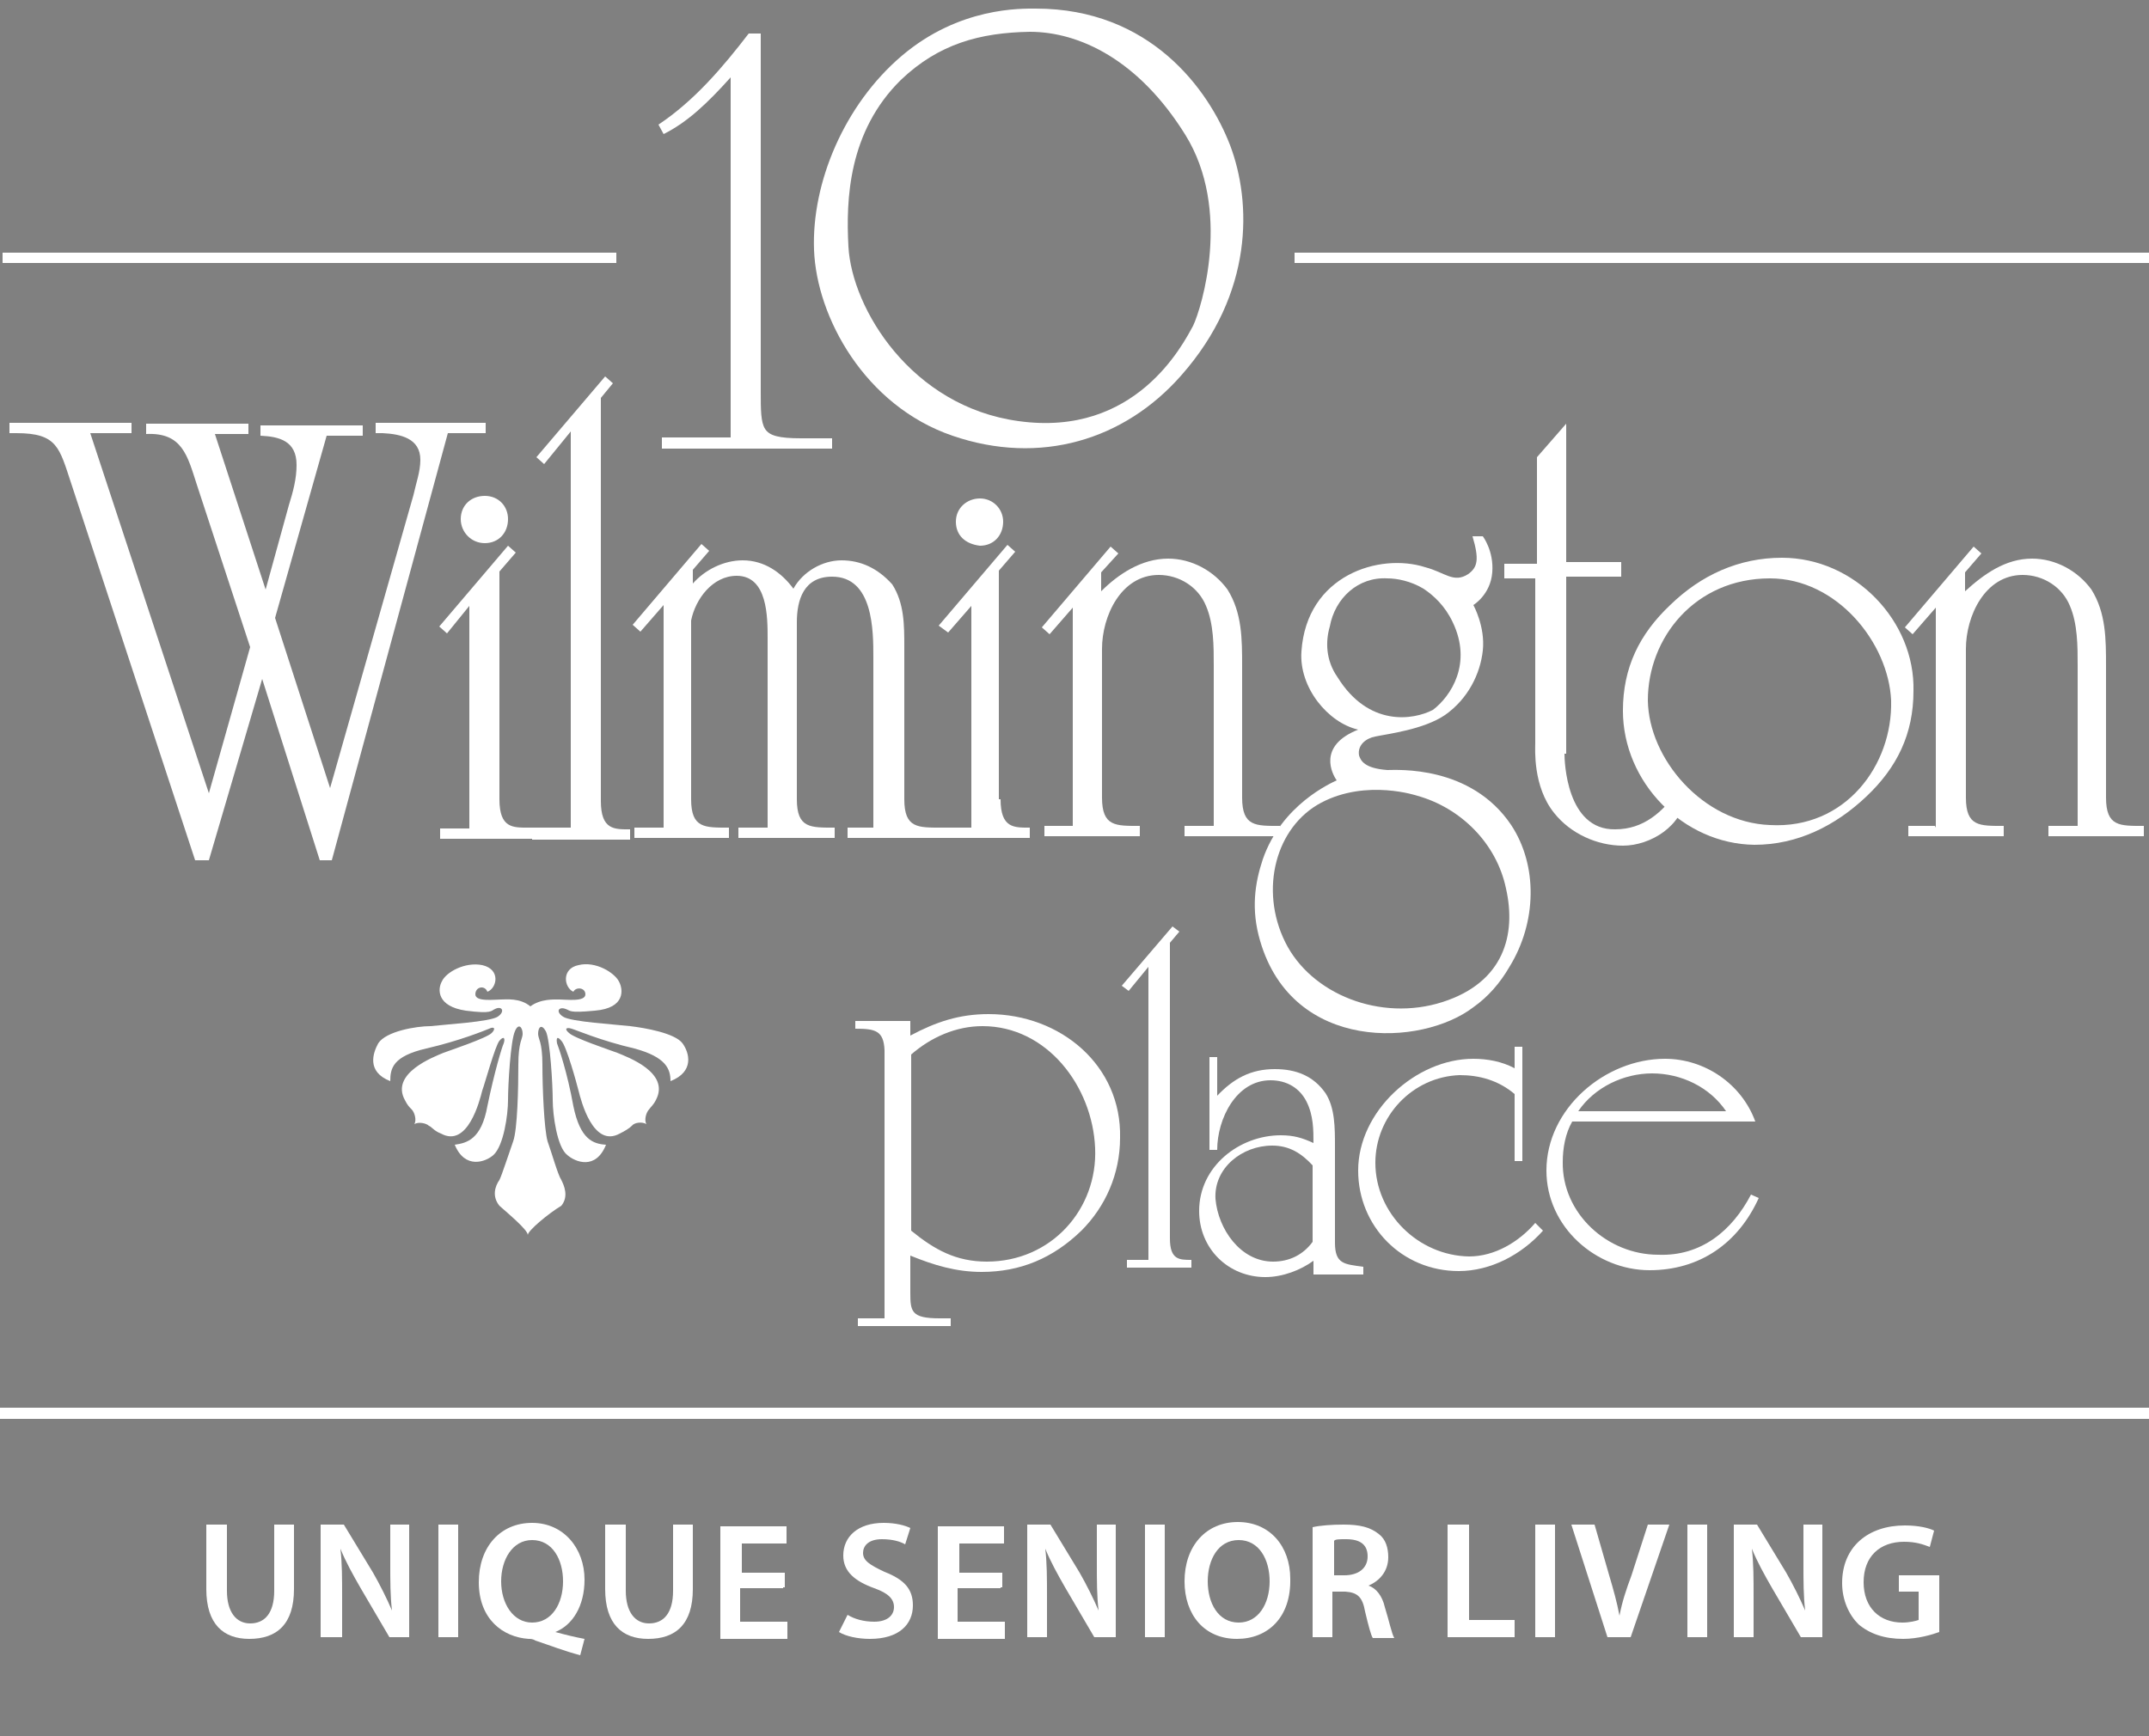 <?xml version="1.0" encoding="utf-8"?>
<!-- Generator: Adobe Illustrator 22.0.1, SVG Export Plug-In . SVG Version: 6.00 Build 0)  -->
<svg version="1.1" id="Layer_2_1_" xmlns="http://www.w3.org/2000/svg" xmlns:xlink="http://www.w3.org/1999/xlink" x="0px" y="0px"
	 viewBox="0 0 250 202" style="enable-background:new 0 0 250 202;" xml:space="preserve">
<rect x="0" y="0" width="250" height="202" fill="#808080" stroke="none"/>
<style type="text/css">
	.st0{fill:#FFFFFF;stroke:#3C3C3C;stroke-width:0.796;stroke-linejoin:round;}
	.st1{fill:#FFFFFF;}
</style>
<g>
	<path class="st0" d="M89.8,85.2"/>
	<path class="st1" d="M173.9,65.7"/>
	<rect x="0.3" y="29.4" class="st1" width="71.4" height="1.2"/>
	<rect x="150.6" y="29.4" class="st1" width="99.4" height="1.2"/>
	<rect y="163.8" class="st1" width="250" height="1.3"/>
	<path class="st0" d="M80.9,96.8"/>
	<g>
		<path class="st1" d="M26.4,177.4v7.7c0,2.5,1.1,3.8,2.7,3.8c1.7,0,2.8-1.2,2.8-3.8v-7.7h2.3v7.5c0,4.1-2,5.8-5.2,5.8
			c-3,0-5-1.7-5-5.8v-7.5H26.4z"/>
		<path class="st1" d="M37.3,190.5v-13.1H40l3.4,5.6c0.8,1.4,1.6,3,2.2,4.4l0,0c-0.2-1.7-0.2-3.4-0.2-5.5v-4.5h2.2v13.1h-2.3
			l-3.4-5.8c-0.8-1.4-1.7-3-2.3-4.5l0,0c0.2,1.7,0.2,3.4,0.2,5.6v4.7H37.3z"/>
		<path class="st1" d="M53.3,177.4v13.1H51v-13.1H53.3z"/>
		<path class="st1" d="M67.5,192.6c-1.9-0.5-3.4-1.1-5.2-1.7c-0.3-0.2-0.6-0.2-0.8-0.2c-3-0.2-5.8-2.3-5.8-6.6
			c0-4.1,2.5-6.9,6.2-6.9c3.7,0,6.1,3,6.1,6.6c0,3.1-1.4,5.3-3.4,6.1l0,0c1.1,0.3,2.3,0.6,3.4,0.8L67.5,192.6z M61.9,188.8
			c2.3,0,3.6-2.2,3.6-4.8c0-2.5-1.2-4.8-3.6-4.8c-2.3,0-3.6,2.3-3.6,4.8C58.3,186.6,59.7,188.8,61.9,188.8L61.9,188.8z"/>
		<path class="st1" d="M72.8,177.4v7.7c0,2.5,1.1,3.8,2.7,3.8c1.7,0,2.8-1.2,2.8-3.8v-7.7h2.3v7.5c0,4.1-2,5.8-5.2,5.8
			c-3,0-5-1.7-5-5.8v-7.5H72.8z"/>
		<path class="st1" d="M91.1,184.8h-5v3.9h5.5v2h-7.8v-13.1h7.7v2h-5.2v3.4h5v1.7h-0.2V184.8z"/>
		<path class="st1" d="M98.6,187.9c0.8,0.5,1.9,0.8,3.1,0.8c1.6,0,2.3-0.8,2.3-1.7s-0.6-1.6-2.3-2.2c-2.2-0.8-3.6-1.9-3.6-3.8
			c0-2.2,1.7-3.8,4.7-3.8c1.4,0,2.5,0.3,3.1,0.6l-0.6,1.9c-0.5-0.3-1.4-0.6-2.7-0.6c-1.6,0-2.2,0.8-2.2,1.6c0,0.9,0.8,1.4,2.5,2.2
			c2.3,0.9,3.3,2,3.3,3.9c0,2.2-1.6,3.9-5,3.9c-1.4,0-2.8-0.3-3.6-0.8L98.6,187.9z"/>
		<path class="st1" d="M116.4,184.8h-5v3.9h5.5v2h-7.8v-13.1h7.7v2h-5.2v3.4h5v1.7h-0.2V184.8z"/>
		<path class="st1" d="M119.5,190.5v-13.1h2.7l3.4,5.6c0.8,1.4,1.6,3,2.2,4.4l0,0c-0.2-1.7-0.2-3.4-0.2-5.5v-4.5h2.2v13.1h-2.5
			l-3.4-5.8c-0.8-1.4-1.7-3-2.3-4.5l0,0c0.2,1.7,0.2,3.4,0.2,5.6v4.7H119.5z"/>
		<path class="st1" d="M135.5,177.4v13.1h-2.3v-13.1H135.5z"/>
		<path class="st1" d="M143.9,190.7c-3.8,0-6.1-2.8-6.1-6.7c0-4.1,2.5-6.9,6.2-6.9s6.1,2.8,6.1,6.6
			C150.2,188.2,147.5,190.7,143.9,190.7L143.9,190.7z M144.1,188.8c2.3,0,3.6-2.2,3.6-4.8c0-2.5-1.2-4.8-3.6-4.8s-3.6,2.3-3.6,4.8
			S141.7,188.8,144.1,188.8L144.1,188.8z"/>
		<path class="st1" d="M152.7,177.7c0.9-0.2,2.2-0.3,3.6-0.3c1.9,0,3.1,0.3,4.1,1.1c0.8,0.6,1.1,1.6,1.1,2.7c0,1.7-1.1,2.8-2.3,3.3
			l0,0c0.9,0.3,1.6,1.2,1.9,2.5c0.5,1.6,0.8,3.1,1.1,3.6h-2.5c-0.2-0.3-0.5-1.4-0.9-3.1c-0.3-1.7-0.9-2.2-2.3-2.3H155v5.3h-2.3
			C152.7,190.4,152.7,177.7,152.7,177.7z M155,183.3h1.4c1.6,0,2.7-0.8,2.7-2.2s-0.9-2-2.5-2c-0.8,0-1.3,0-1.4,0.2v4.1H155V183.3z"
			/>
		<path class="st1" d="M168.6,177.4h2.3v11.1h5.3v2h-7.8v-13.1H168.6z"/>
		<path class="st1" d="M180.9,177.4v13.1h-2.3v-13.1H180.9z"/>
		<path class="st1" d="M187,190.5l-4.2-13.1h2.7l1.7,5.9c0.5,1.7,0.9,3.1,1.2,4.7l0,0c0.3-1.6,0.8-3.1,1.4-4.7l1.9-5.9h2.5
			l-4.5,13.1H187z"/>
		<path class="st1" d="M198.6,177.4v13.1h-2.3v-13.1H198.6z"/>
		<path class="st1" d="M201.7,190.5v-13.1h2.7l3.4,5.6c0.8,1.4,1.6,3,2.2,4.4l0,0c-0.2-1.7-0.2-3.4-0.2-5.5v-4.5h2.2v13.1h-2.5
			l-3.4-5.8c-0.8-1.4-1.7-3-2.3-4.5l0,0c0.2,1.7,0.2,3.4,0.2,5.6v4.7H201.7z"/>
		<path class="st1" d="M225.6,189.9c-0.8,0.3-2.5,0.8-4.2,0.8c-2.2,0-3.9-0.6-5.2-1.7c-1.1-1.1-1.9-2.8-1.9-4.8c0-4.2,3-6.7,7.3-6.7
			c1.6,0,2.8,0.3,3.4,0.6l-0.5,1.9c-0.8-0.3-1.6-0.6-3-0.6c-2.8,0-4.7,1.7-4.7,4.7s1.9,4.7,4.5,4.7c0.9,0,1.6-0.2,1.9-0.3v-3.3h-2.3
			v-1.9h4.7V189.9L225.6,189.9L225.6,189.9z"/>
	</g>
	<g>
		<path class="st0" d="M89.8,85.4"/>
		<path class="st1" d="M111.2,60.7c0-1.6,1.3-2.7,2.8-2.7s2.7,1.2,2.7,2.7c0,1.6-1.1,2.8-2.7,2.8C112.3,63.3,111.2,62.3,111.2,60.7z
			"/>
		<path class="st1" d="M173.9,65.8"/>
		<g>
			<path class="st1" d="M77,52.1v-1.2h8V9c-2.7,3-5,5.2-7.8,6.6l-0.6-1.1c4.2-2.8,7.5-6.7,10.5-10.6h1.4v41.6c0,2.2,0,3.6,0.5,4.4
				s1.6,1.1,4.2,1.1h3.6v1.2H77V52.1z"/>
		</g>
		<g>
			<path class="st1" d="M38.6,100.1h-1.4L30.5,79l-6.2,21.1h-1.6L8.3,56.3c-1.4-4.2-1.6-5.9-6.4-5.9H1.1v-1.2h14.2v1.2h-4.8
				l13.8,41.9l4.8-17l-6.2-18.9c-1.1-3.4-1.7-6.1-5.9-5.9v-1.2h11.9v1.2H25l5.9,18.1l2.7-9.8c0.5-1.6,0.9-3.1,0.9-4.7
				c0-2.8-2-3.3-4.2-3.4v-1.2h11.9v1.2H38l-6,21.2l6.4,19.8l9.7-34.1c0.3-1.4,0.8-2.7,0.8-4.1c0-2.5-2.3-3-4.4-3.1h-0.8v-1.2h12.8
				v1.2h-4.4L38.6,100.1z"/>
			<path class="st1" d="M101.6,76.5c0-3.1,0-9.4-4.8-9.4c-3.3,0-4.1,2.7-4.1,5.3V93c0,3.4,1.6,3.3,4.4,3.3v1.2H85.9v-1.2h3.4v-22
				c0-2.5,0-7.3-3.6-7.3c-2.8,0-4.8,2.7-5.3,5.2V93c0,3.4,1.6,3.3,4.4,3.3v1.2h-11v-1.2h3.4V70.4l-2.7,3.1l-0.9-0.8l8-9.4l0.9,0.8
				l-1.9,2.2v1.6c1.4-1.6,3.6-2.7,5.8-2.7c2.5,0,4.5,1.4,5.9,3.3c1.1-2,3.4-3.3,5.6-3.3s4.2,0.9,5.9,2.8c1.4,2.2,1.4,4.7,1.4,7.3V93
				c0,3.4,1.6,3.3,4.4,3.3v1.2h-11v-1.2h3L101.6,76.5L101.6,76.5z"/>
			<path class="st1" d="M116.4,93c0,3.4,1.6,3.3,3.4,3.3v1.2h-10.2v-1.2h3.4V70.5l-2.7,3.1l-1.1-0.8l8-9.4l0.9,0.8l-1.9,2.2V93
				H116.4z"/>
			<path class="st1" d="M124.8,96.3V70.7l-2.7,3.1l-0.9-0.8l8-9.4l0.9,0.8l-2,2.2v2.2c2-2,4.7-3.8,7.8-3.8c2.7,0,5.3,1.4,6.9,3.6
				c1.7,2.7,1.7,5.8,1.7,8.9v15.3c0,3.4,1.6,3.3,4.4,3.3v1.2h-11.1v-1.2h3.4V77.4c0-2.2,0-4.8-0.9-6.9c-0.9-2.2-3.1-3.6-5.5-3.6
				c-4.4,0-6.6,4.8-6.6,8.6v17.3c0,3.4,1.6,3.3,4.4,3.3v1.2h-11.1v-1.2h3.3L124.8,96.3L124.8,96.3z"/>
			<g>
				<path class="st1" d="M182,87.7c0,0.8,0.2,8.9,5.9,8.8c3.3,0,5.5-2,7.3-4.5l0.9,0.5c-0.3,3.6-4.1,5.9-7.3,5.9c-3,0-6.1-1.4-8-3.8
					c-2.5-3.1-2.2-7.5-2.2-8.1V67.3H175v-1.7h3.8V53.2l3.4-3.9v16.1h6.4v1.7h-6.4v20.6H182z"/>
			</g>
			<path class="st1" d="M225.2,96.3V70.7l-2.7,3.1l-0.9-0.8l8-9.4l0.9,0.8l-1.9,2.2v2.2c2.2-2,4.7-3.8,7.8-3.8
				c2.7,0,5.3,1.4,6.9,3.6c1.7,2.7,1.7,5.8,1.7,8.9v15.3c0,3.4,1.6,3.3,4.4,3.3v1.2h-11.1v-1.2h3.4V77.4c0-2.2,0-4.8-0.9-6.9
				c-0.9-2.2-3.1-3.6-5.5-3.6c-4.4,0-6.6,4.8-6.6,8.6v17.3c0,3.4,1.6,3.3,4.4,3.3v1.2H222v-1.2h3.1L225.2,96.3L225.2,96.3z"/>
			<g>
				<path class="st1" d="M61.9,97.6H51.2v-1.2h3.4V70.5L52,73.7l-0.9-0.8l8-9.4l0.9,0.8l-1.9,2.2V93c0,3.4,1.6,3.3,3.4,3.3H63h3.4
					V50.2L63.3,54l-0.9-0.8l8-9.4l0.9,0.8l-1.4,1.7v46.9c0,3.4,1.6,3.3,3.4,3.3v1.2h-9.7h-1.7C61.9,97.7,61.9,97.6,61.9,97.6z"/>
				<g>
					<path class="st1" d="M53.6,60.4c0-1.6,1.2-2.7,2.8-2.7s2.7,1.2,2.7,2.7c0,1.6-1.1,2.8-2.7,2.8S53.6,61.9,53.6,60.4z"/>
				</g>
			</g>
			<path class="st1" d="M207.3,64.9c-5,0-9.4,2-13,5.5c-3.6,3.4-5.5,7.3-5.5,12.3c0,8.3,7,15.5,15.3,15.6c5,0,9.4-2.2,13-5.6
				s5.5-7.3,5.5-12.3C222.8,72.3,215.8,64.9,207.3,64.9z M205.9,96c-7.8-0.3-14.1-7.7-14.2-14.5c0-7.3,5.5-14.2,14.2-14.2
				c7.8,0,13.8,7.5,14.1,14.2C220.2,89,214.7,96.5,205.9,96z"/>
		</g>
		<path class="st1" d="M136.1,144.1c0,2.5,1.1,2.5,2.5,2.5v0.9h-7.5v-0.9h2.5v-34.1l-2.3,2.8l-0.8-0.6l5.9-6.9l0.8,0.6l-1.1,1.3
			C136.1,109.8,136.1,144.1,136.1,144.1z"/>
		<path class="st1" d="M176.2,135.1v-7.8c-1.9-1.6-4.1-2.2-6.4-2.2c-5.5,0.2-9.8,4.8-9.8,10.2c0,5.9,5,10.8,10.9,10.9
			c3,0,5.8-1.7,7.7-3.9l0.9,0.9c-2.5,2.8-6.1,4.7-9.8,4.7c-6.6,0-11.7-5.2-11.7-11.7c0-6.9,6.7-13,13.4-13c1.6,0,3.3,0.3,4.8,1.1
			v-2.5h0.9v13.3C177.2,135.1,176.2,135.1,176.2,135.1z"/>
		<path class="st1" d="M155.3,144.6v-11.2c0-2.2,0-4.5-1.1-6.2c-1.4-2-3.4-2.8-5.9-2.8c-2.8,0-4.8,1.1-6.7,3.1V123h-0.9v10.8h0.9
			c0-3.6,2.2-8.1,6.2-8.1c1.9,0,3.4,0.9,4.2,2.5s0.8,3.3,0.8,4.8l0,0c-1.3-0.6-2.3-0.9-3.8-0.9c-4.8,0-9.5,3.6-9.5,8.8
			c0,4.4,3.4,7.7,7.7,7.7c2,0,4.1-0.8,5.6-1.9v0.5v1.1h5.8v-0.9C156.4,147.1,155.3,147.1,155.3,144.6z M148.1,146.8
			c-3.8,0-6.4-3.8-6.7-7.3c-0.2-3.6,3.1-6.2,6.6-6.2c2,0,3.4,0.9,4.7,2.3v0.6v8.3C151.6,146,150,146.8,148.1,146.8z"/>
		<path class="st1" d="M115,118c-3.4,0-6.1,0.9-9.1,2.5v-1.7h-6.4v0.9c2.3,0,3.3,0.2,3.4,2.5v31.2h-3.1v0.9h10.8v-0.9h-1.3
			c-3.3,0-3.4-0.8-3.4-3v-4.1v-0.2c2.7,1.1,5.3,1.9,8.3,1.9c4.5,0,8.3-1.6,11.6-4.8c2.8-2.8,4.5-6.6,4.5-10.8
			C130.5,124,123.4,118,115,118z M114.8,146.8c-3.6,0-6.1-1.4-8.8-3.6v-20.3v-0.2c2.3-2,5.2-3.3,8.3-3.3c7.5,0,12.8,7,13.1,14.2
			C127.7,140.7,122.3,146.8,114.8,146.8z"/>
		<path class="st1" d="M203.7,139c-2.2,4.2-5.8,7.2-10.8,7c-5.9,0-11.2-4.8-11.1-10.8c0-1.6,0.3-3.3,1.1-4.7l0,0h21.3
			c-1.6-4.4-5.9-7.3-10.5-7.3l0,0c-7,0-13.8,5.8-13.8,13c0,6.6,5.8,11.6,12,11.6c5.8,0,10.3-3.1,12.7-8.4L203.7,139z M192.2,124.9
			L192.2,124.9c3.4,0,6.7,1.6,8.6,4.4h-17.2C185.5,126.5,188.9,124.9,192.2,124.9z"/>
		<path class="st0" d="M80.9,96.9"/>
		<path class="st1" d="M175.8,96c-4.7-7-13.3-6.4-14.4-6.4c-2.7-0.2-3.1-1.1-3.3-1.7c-0.2-1.2,0.8-2,1.9-2.2
			c1.4-0.3,5.6-0.8,8.1-2.5c2.7-1.9,4.1-4.8,4.4-7.5c0.3-2.8-1.1-5.3-1.1-5.3s2-1.2,2.2-3.8c0.2-2.5-1.1-4.2-1.1-4.2h-1.2
			c0.8,2.7,0.6,3.6-0.5,4.4c-1.7,1.1-2.7-0.2-5-0.8c-5.3-1.7-13.8,0.9-14.4,9.8c-0.3,4.2,3.1,8.3,6.6,9.1c-4.8,1.9-3,5.2-2.5,5.9
			c-0.6,0.3-6.4,2.8-8.6,9.2c-0.9,2.7-1.4,5.8-0.3,9.5c3.8,13,18.8,12.3,24.8,7.7c1.7-1.2,3.1-2.8,4.2-4.7
			C178.8,107.3,178.9,100.7,175.8,96z M155.6,78.8c-1.4-2-1.4-4.2-0.9-5.9c0.6-3.3,3.3-5.8,6.7-5.6c1.1,0,2.7,0.3,4.2,1.2
			c1.2,0.8,2.5,2,3.4,3.9c2.3,4.8-0.2,8.6-2.3,10.2C164.4,83.8,159.2,84.6,155.6,78.8z M167.8,116.6c-7.2,2.3-15.3-0.9-18.3-7
			s-1.1-13.4,4.2-16.2s11.2-0.8,11.2-0.8c5,1.4,9.2,5.5,10.3,10.8C176.4,108.7,175,114.3,167.8,116.6z"/>
		<path class="st1" d="M143.1,16.9C140.6,10.4,133.8,1,120.5,1c-1.7,0-8.9-0.2-15.6,5.5S94.4,21.3,94.7,29.1s5.9,18.1,16.1,21.6
			s20,0.5,26.6-7C145.9,34.1,145.6,23.5,143.1,16.9z M138.8,37.9c-1.2,2.2-6.7,13-20.3,11.1C106,47.3,99.1,35.9,98.7,28.7
			c-0.3-5.5,0-13.4,6.1-19.4c4.4-4.2,9.2-5.5,15-5.6c5.8,0,12.7,3.3,18.1,12S139.8,35.8,138.8,37.9z"/>
	</g>
	<path class="st1" d="M61.4,143.7c0-0.6-2.3-2.5-3.3-3.4c-0.9-1.1-0.5-2.3,0-3c0.3-0.6,1.1-3.1,1.6-4.5s0.6-6.2,0.6-8.9
		c0-2.7,0.5-3,0.5-3.6c0-0.8-0.5-1.3-0.9-0.3c-0.5,1.1-0.8,6.2-0.8,8c0,1.7-0.5,5.3-1.7,6.4c-0.9,0.8-3.3,1.7-4.5-1.2
		c1.4-0.2,3.1-0.6,3.8-4.5c0.8-3.9,1.7-6.9,1.9-7.3c0.2-0.6,0-0.9-0.5-0.3s-1.7,5-2,5.8c-0.3,1.2-1.7,6.7-4.8,5
		c-0.8-0.3-1.1-0.8-1.4-0.9c-0.3-0.3-1.2-0.5-1.7-0.2c0.3-0.5,0-1.4-0.3-1.7s-0.5-0.5-0.8-1.1c-1.7-3.1,3.3-5,4.5-5.5
		c0.8-0.3,5-1.7,5.6-2.3c0.5-0.5,0.3-0.8-0.3-0.5c-0.5,0.2-3.4,1.4-7.3,2.3s-4.2,2.3-4.2,3.8c-2.8-1.1-2-3.3-1.4-4.4
		c0.9-1.4,4.4-2,6.1-2c1.7-0.2,6.9-0.5,7.8-1.1c0.9-0.6,0.5-1.3-0.3-0.9c-0.5,0.2-0.3,0.6-3.4,0.2c-3.4-0.5-3.3-2.5-2.8-3.4
		c0.5-1.1,2.7-2.3,4.7-1.9c2.2,0.5,1.7,2.7,0.6,3.1c-0.3-0.8-1.4-0.6-1.4,0.3s2.2,0.6,3,0.6c0.6,0,2.2-0.2,3.4,0.8
		c1.2-0.9,2.8-0.8,3.4-0.8c0.8,0,3,0.3,3-0.6c0-0.8-1.1-0.9-1.4-0.3c-1.1-0.5-1.4-2.7,0.6-3.1c2-0.5,4.2,0.9,4.7,1.9
		c0.5,0.9,0.8,3.1-2.8,3.4c-3.1,0.3-2.8,0-3.4-0.2c-0.8-0.3-1.2,0.3-0.3,0.9c0.9,0.6,6.1,0.9,7.8,1.1c1.7,0.2,5.2,0.8,6.1,2
		c0.8,1.1,1.4,3.3-1.4,4.4c0-1.4-0.5-2.8-4.2-3.8c-3.9-0.9-6.9-2.2-7.3-2.3c-0.6-0.2-0.9,0-0.3,0.5c0.6,0.6,4.8,2,5.6,2.3
		c1.2,0.5,6.2,2.3,4.5,5.5c-0.3,0.6-0.6,0.8-0.8,1.1c-0.3,0.3-0.6,1.2-0.3,1.7c-0.5-0.3-1.4-0.2-1.7,0.2c-0.3,0.3-0.8,0.6-1.4,0.9
		c-3.1,1.7-4.5-3.8-4.8-5c-0.2-0.8-1.4-5.2-2-5.8c-0.5-0.6-0.6-0.3-0.5,0.3c0.2,0.5,1.2,3.4,1.9,7.3c0.8,3.9,2.3,4.4,3.8,4.5
		c-1.2,3-3.6,2-4.5,1.2c-1.2-0.9-1.7-4.7-1.7-6.4c0-1.7-0.3-7-0.8-8c-0.5-0.9-0.9-0.5-0.9,0.3c0,0.6,0.5,0.9,0.5,3.6
		s0.2,7.5,0.6,8.9c0.5,1.4,1.2,3.9,1.6,4.5c0.3,0.6,0.9,1.9,0,3C63.8,141.2,61.4,143.2,61.4,143.7z"/>
</g>
</svg>
